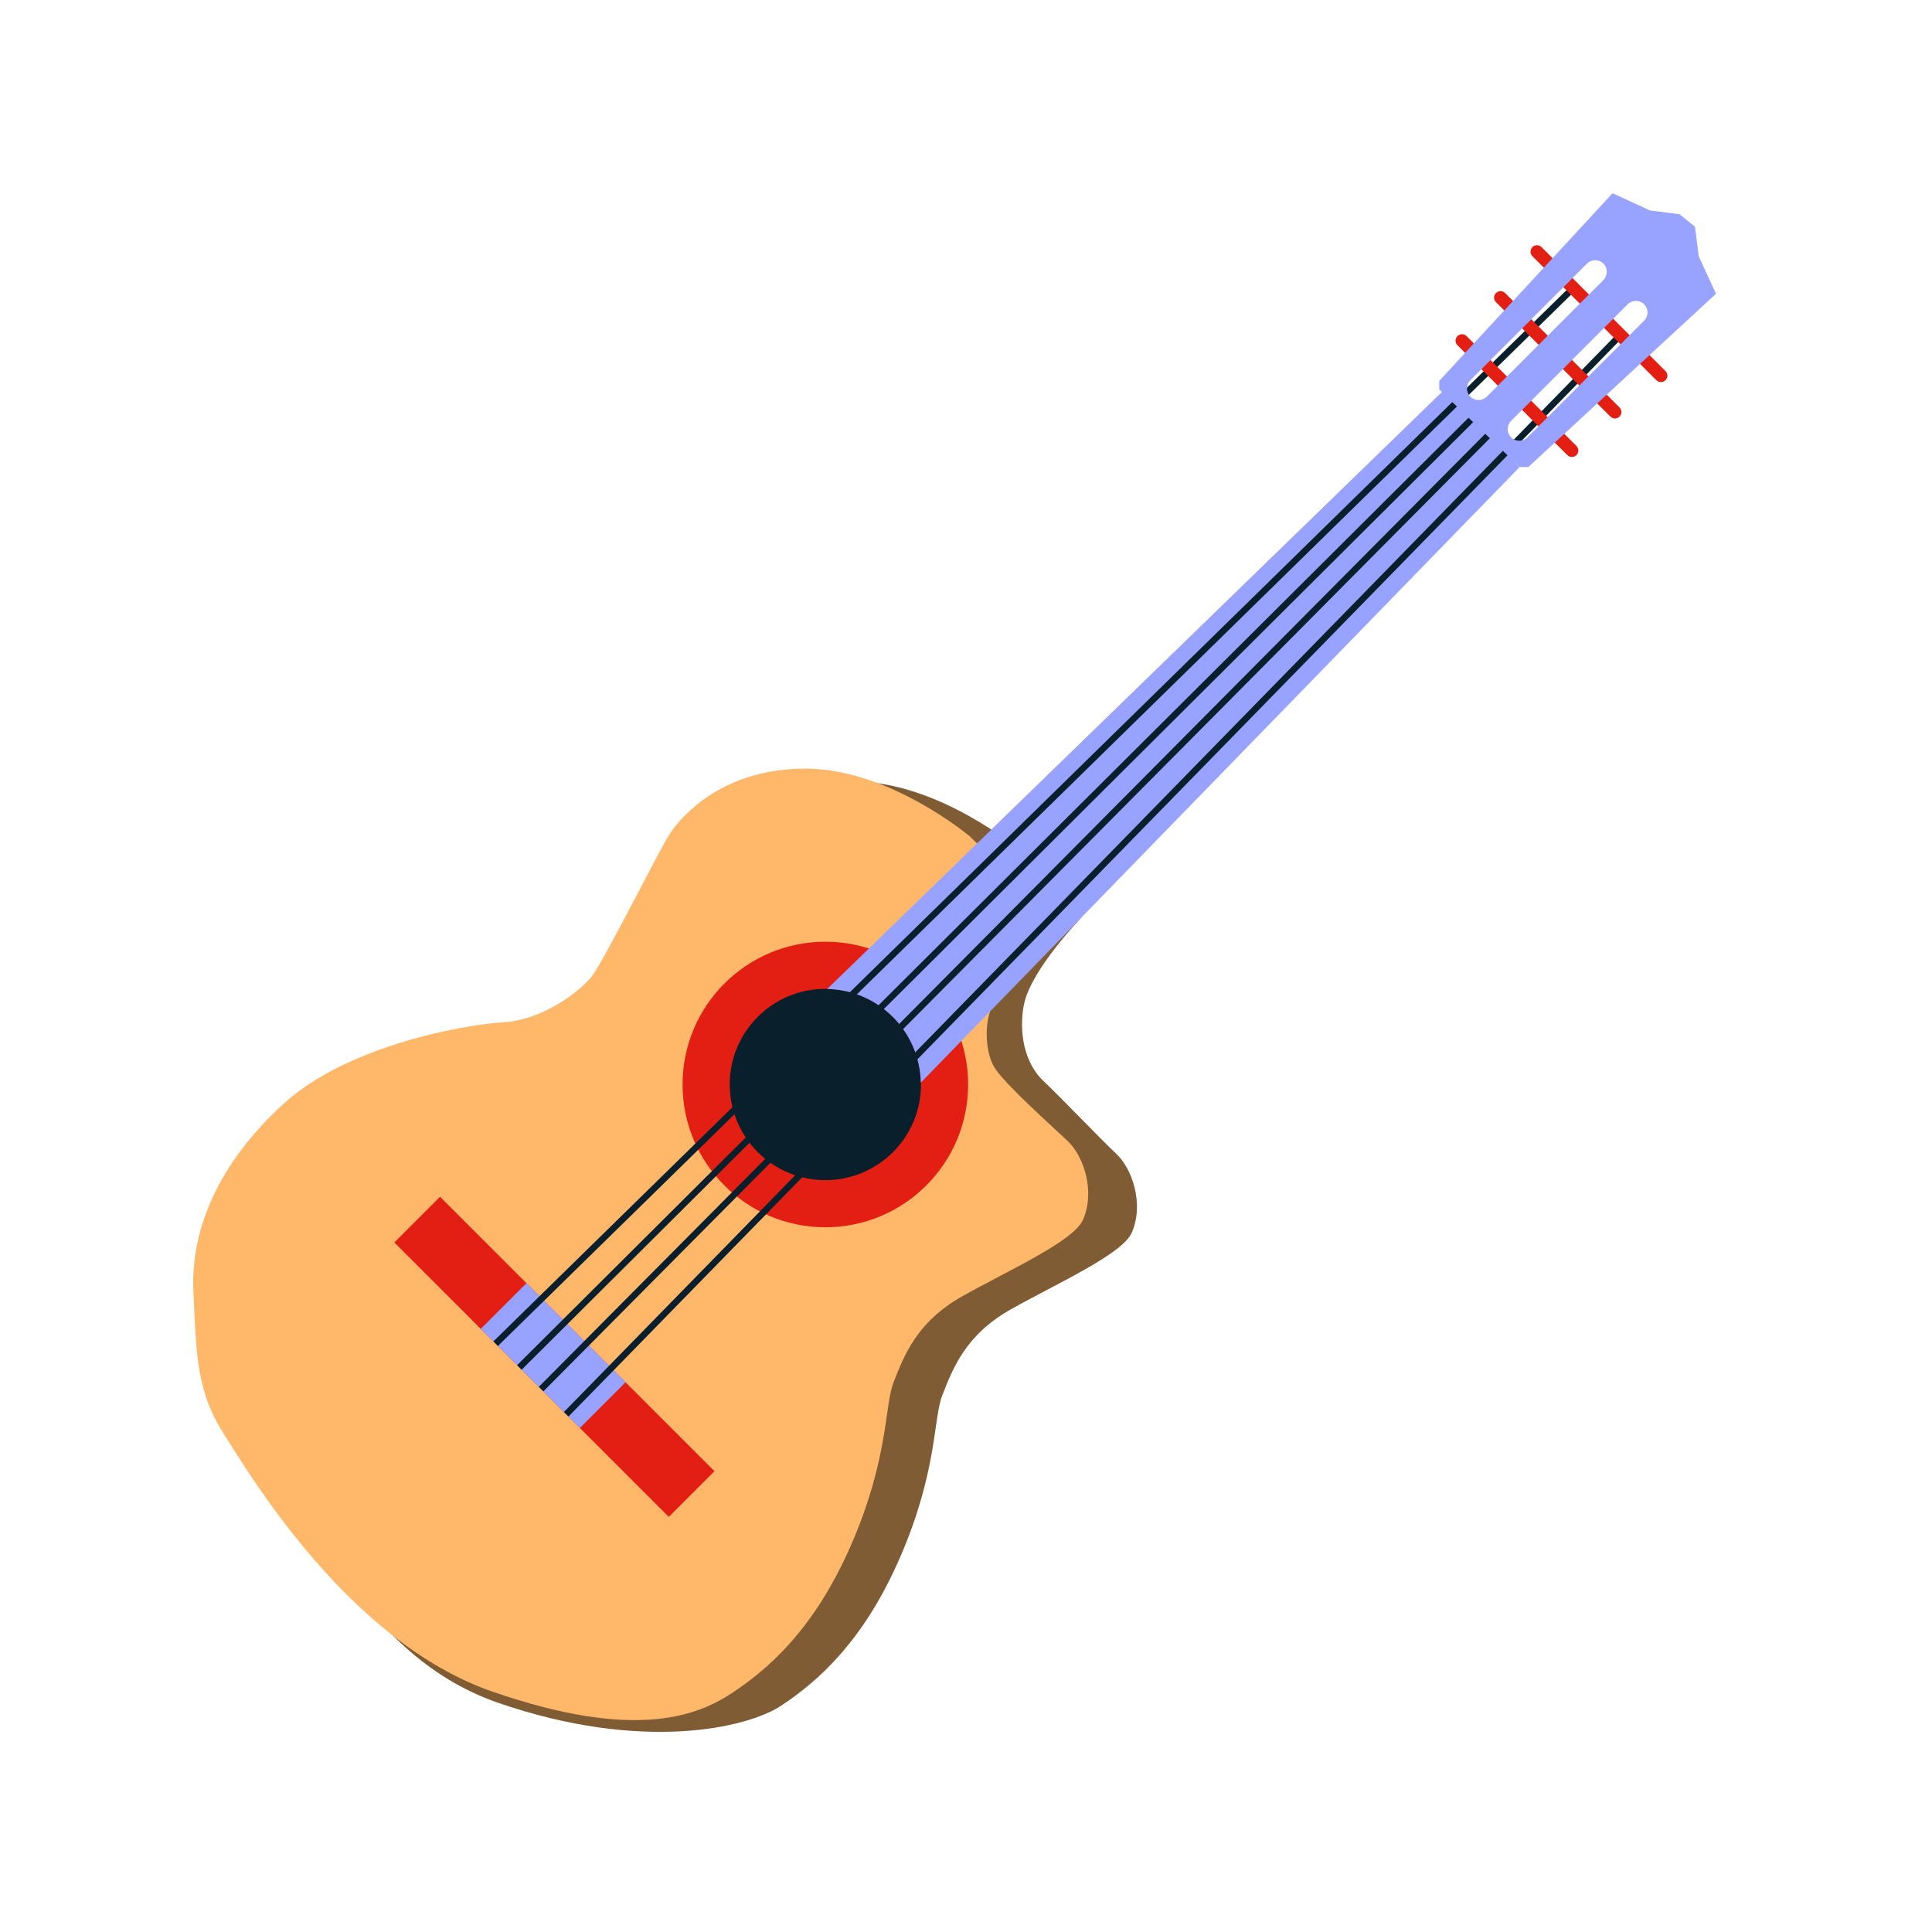 <?xml version="1.0" encoding="utf-8"?>
<svg xmlns="http://www.w3.org/2000/svg" id="a" viewBox="0 0 300 300">
  <defs>
    <style>.b{fill:#091f2c;}.c{fill:#97a3ff;}.d{fill:#805c35;}.e{fill:none;}.f{fill:#ffb769;}.g{fill:#eca85a;}.h{fill:#e31f13;}</style>
  </defs>
  <polygon class="g" points="234.27 73.71 142.7 168.4 128.16 153.86 223.56 61.22 234.27 73.71"/>
  <path class="d" d="M158.22,131.92s-12.49-10.56-25.57-10.56-19.33,7.58-20.96,9.96-10.49,20.27-12.34,22.45c-2.53,2.97-8.18,6.69-13.68,6.99-5.5.3-23.94,3.42-34.05,12.64s-14.45,19.48-14.01,29.14.48,15.46,4.64,22,12.71,32.11,35.01,39.84,38.73,4.01,44.08.45,12.64-9.66,18.44-23.04,5.11-21.47,6.54-25.13c1.64-4.16,3.57-9.37,10.7-13.38,7.14-4.01,17.27-8.52,18.73-11.89,1.93-4.46.05-9.9-2.38-12.19-2.68-2.53-8.95-9.1-11.3-11.3-3.64-3.42-3.78-9.13-2.97-12.34,1.34-5.35,8.82-13.09,8.82-13.09l-9.71-10.55Z"/>
  <path class="f" d="M150.64,129.91s-12.49-10.56-25.57-10.56-19.33,7.58-20.96,9.96-10.49,20.27-12.34,22.45c-2.53,2.97-8.18,6.69-13.68,6.99-5.5.3-23.94,3.42-34.05,12.64-10.11,9.22-14.45,19.48-14.01,29.14s.48,15.46,4.64,22,19.48,32.41,41.78,40.14c22.3,7.73,31.97,3.72,37.32.15s12.64-9.66,18.44-23.04c5.8-13.38,5.11-21.47,6.54-25.13,1.64-4.16,3.57-9.37,10.7-13.38s17.27-8.52,18.73-11.89c1.93-4.46.05-9.9-2.38-12.19-2.68-2.53-9.52-8.62-11.3-11.3s-1.87-9.07.7-11.15,10.45-10.26,10.45-10.26l-15.02-14.57Z"/>
  <circle class="h" cx="128.16" cy="168.4" r="22.17"/>
  <circle class="b" cx="128.16" cy="168.4" r="14.85"/>
  <rect class="h" x="55.95" y="205.66" width="60.27" height="10.04" transform="translate(174.19 .84) rotate(45)"/>
  <rect class="c" x="80.88" y="199.61" width="10.04" height="21.76" transform="translate(-123.68 122.39) rotate(-45)"/>
  <path class="c" d="M142.99,168.1l92.98-95.58-11.62-12.07-95.9,93.12c7.96.16,14.37,6.57,14.53,14.53Z"/>
  <rect class="b" x="43.38" y="125.86" width="235.21" height="1" transform="translate(-42.45 148.74) rotate(-44.41)"/>
  <rect class="b" x="46.34" y="128.75" width="235.48" height="1" transform="translate(-43.39 153.45) rotate(-44.88)"/>
  <rect class="b" x="49.15" y="131.42" width="236.18" height="1" transform="translate(-44.22 157.62) rotate(-45.2)"/>
  <rect class="b" x="52.64" y="135.32" width="234.26" height="1" transform="translate(-46.02 162.35) rotate(-45.67)"/>
  <path class="h" d="M257.91,59.33c-.26,0-.51-.1-.71-.29l-19.25-19.25c-.39-.39-.39-1.03,0-1.42.39-.39,1.03-.39,1.42,0l19.25,19.25c.39.39.39,1.03,0,1.42-.2.2-.45.29-.71.29Z"/>
  <path class="h" d="M250.77,64.98c-.26,0-.51-.1-.71-.29l-17.77-17.77c-.39-.39-.39-1.03,0-1.42.39-.39,1.03-.39,1.42,0l17.77,17.77c.39.39.39,1.03,0,1.42-.2.2-.45.29-.71.29Z"/>
  <path class="h" d="M244.08,70.96c-.26,0-.51-.1-.71-.29l-17.06-17.06c-.39-.39-.39-1.03,0-1.42.39-.39,1.03-.39,1.42,0l17.06,17.06c.39.39.39,1.03,0,1.42-.2.2-.45.29-.71.29Z"/>
  <path class="c" d="M263.78,39.81l-.59-4.61-2.38-1.93-4.61-.59-5.8-2.68-26.91,29.14v1.34l12.49,12.04h1.34l29.14-26.91-2.68-5.8ZM228.32,61.59c-.7-.7-.7-1.85,0-2.55l18.11-18.11c.7-.7,1.85-.7,2.55,0,.7.7.7,1.85,0,2.55l-18.11,18.11c-.7.7-1.85.7-2.55,0ZM255.3,49.8l-18.11,18.11c-.7.7-1.85.7-2.55,0h0c-.7-.7-.7-1.85,0-2.55l18.11-18.11c.7-.7,1.85-.7,2.55,0,.7.7.7,1.85,0,2.55Z"/>
  <rect class="e" y="0" width="300" height="300"/>
</svg>